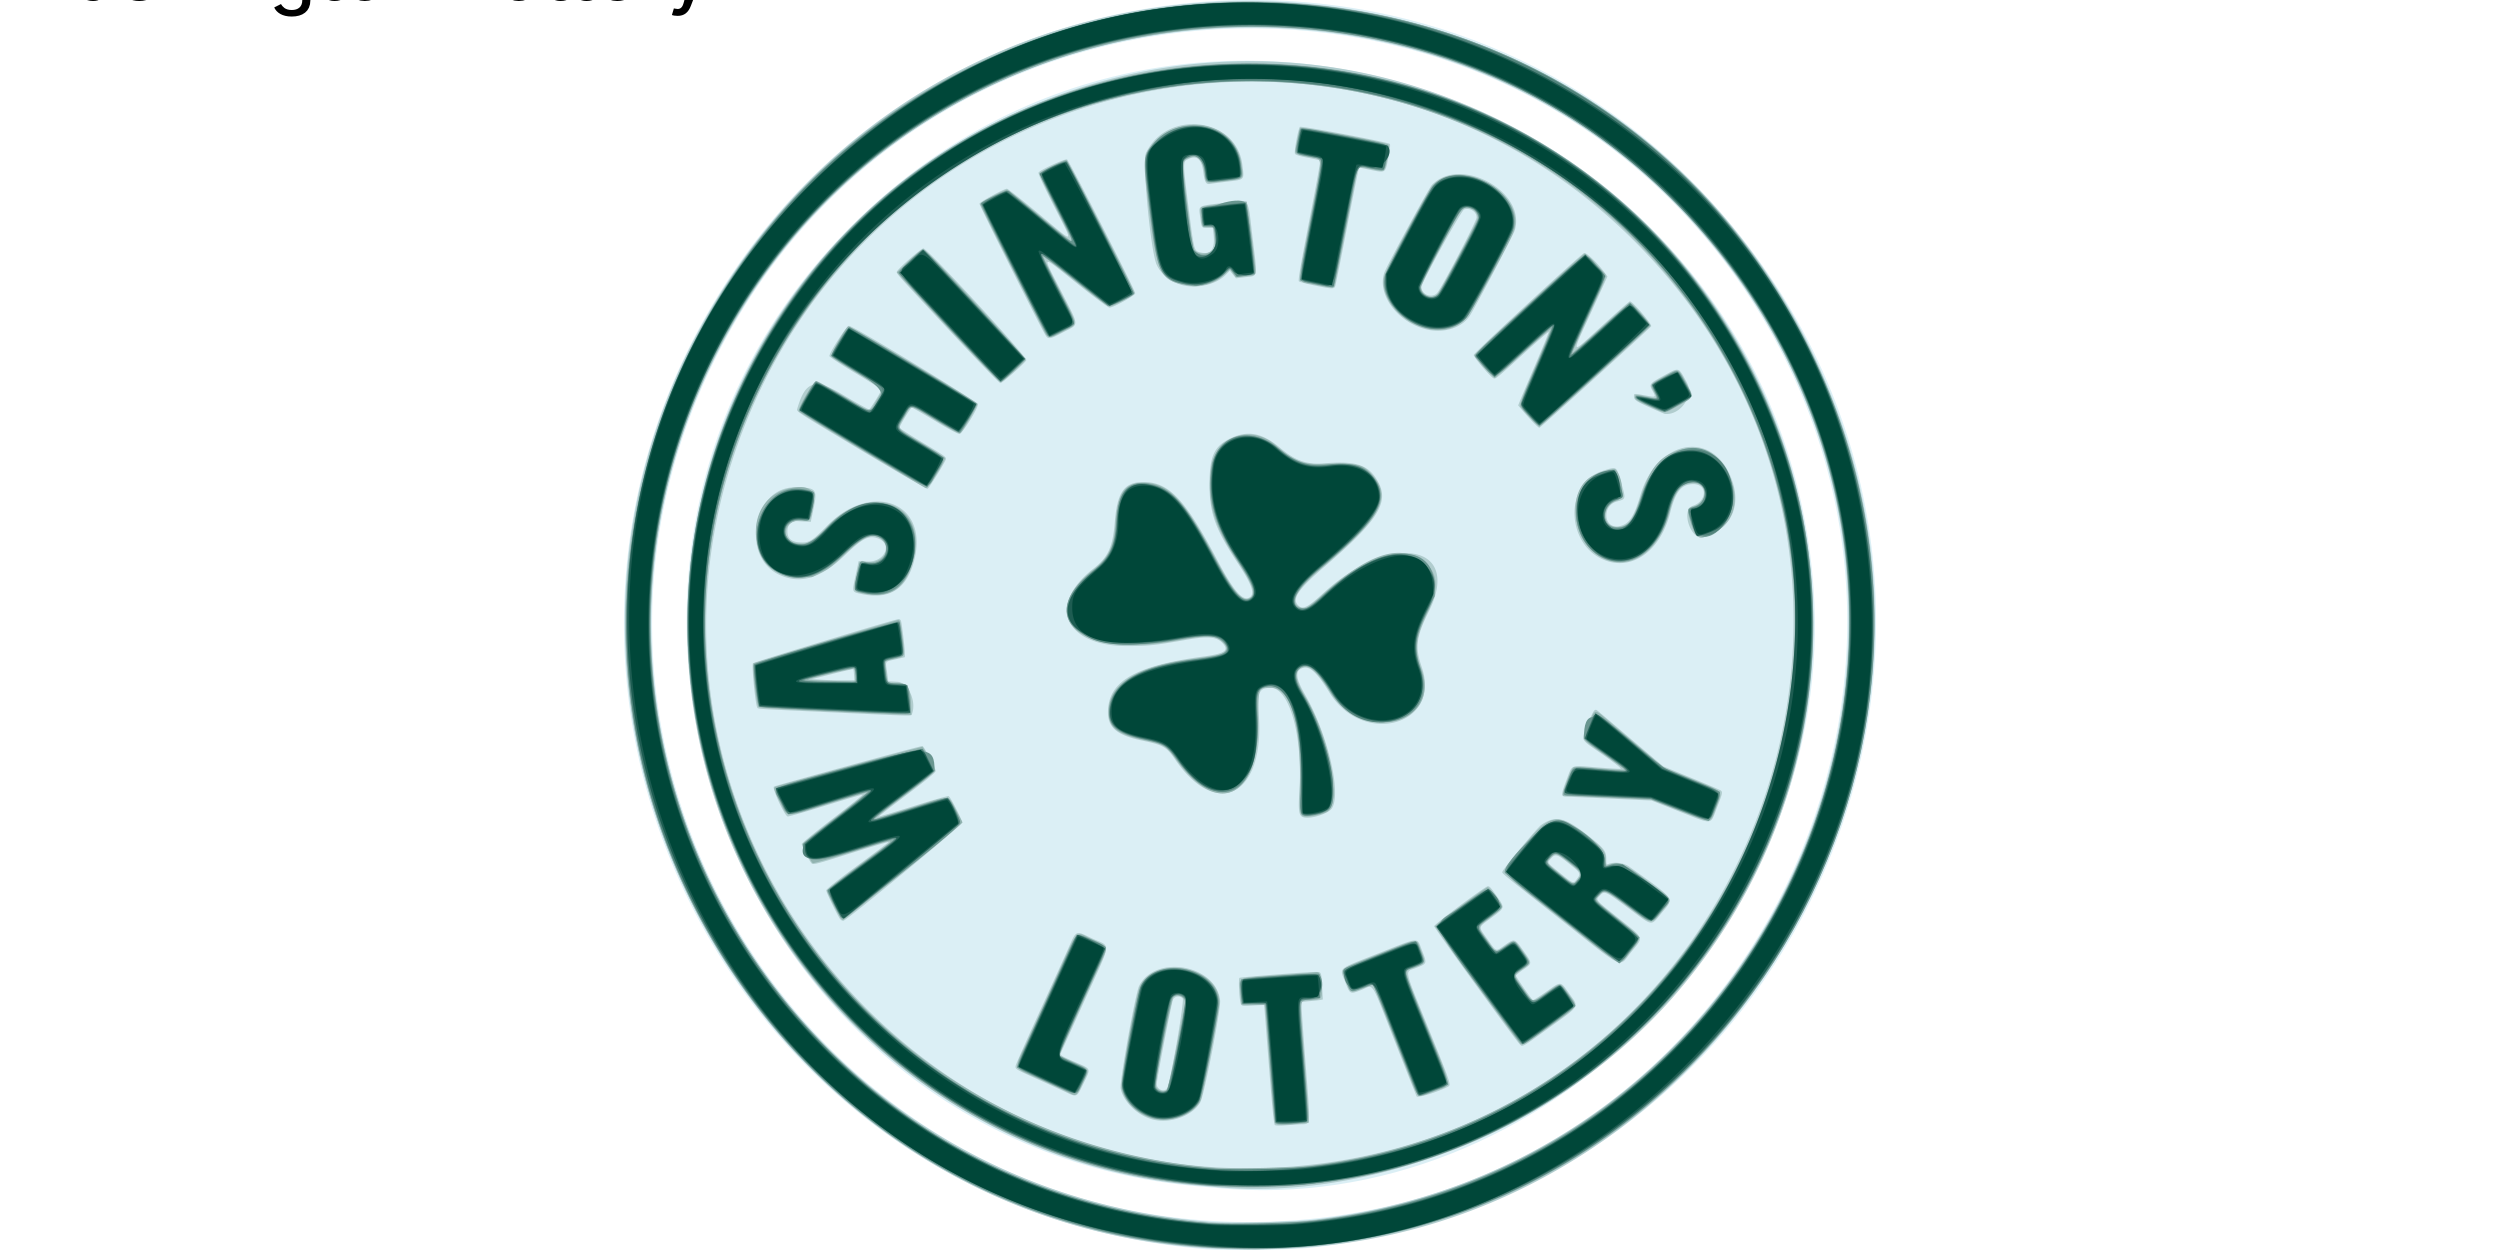 <svg xmlns="http://www.w3.org/2000/svg" viewBox="0 0 529.17 264.58"><path fill="#dbeff5" d="M255.305 264.421C153.461 256.186 98.3 143.53 154.521 58.594c46.823-70.736 149.906-78.923 207.168-16.452 74.093 80.834 25.2 209.692-84.225 221.968-3.813.427-18.217.63-22.159.311zm19.684-6.188c95.37-7.692 147.835-115.787 95.043-195.814C317.122-17.79 196.29-11.251 152.267 74.2c-45.424 88.17 23.82 192.01 122.724 184.033zm-17.322-6.769c-.433-.04-2.053-.18-3.6-.311-100.388-8.462-145.236-132.04-73.804-203.366 72.311-72.203 196.172-25.596 203.6 76.61 5.116 70.401-57.579 133.53-126.196 127.069z"/><path fill="#b1cdce" d="M260.254 264.421C162.156 261.58 101.15 154.335 148.755 68.416 203.78-30.895 350-19.31 389.012 87.453c30.257 82.798-30.891 174.233-118.3 176.89-2.165.066-4.24.144-4.611.174s-3.003-.013-5.849-.095zm17.997-6.26c102.436-12.197 149.025-133.032 81-210.088-54.626-61.875-155.032-54.732-200.242 14.244-53.498 81.618-.153 188.893 97.646 196.363 3.666.28 17.722-.057 21.596-.519zm-21.034-6.91c-.433-.041-2.052-.182-3.6-.313-61.535-5.222-109.13-58.238-108.137-120.457 1.397-87.633 93.37-143.835 171.914-105.054 70.242 34.682 88.452 126.189 36.905 185.457-23.675 27.222-63.005 43.575-97.082 40.367zm17.997-4.484c96.753-9.14 139.392-127.07 70.759-195.706-60.847-60.847-164.18-35.933-190.85 46.014-25.382 77.995 38.334 157.415 120.093 149.692zm-5.36-8.616c-.222-.139-.55-3.417-1.281-12.76-.541-6.917-.989-12.603-.996-12.638-.006-.035-1.063.005-2.349.088-2.15.139-2.355.117-2.559-.274-.335-.643-.59-5.407-.299-5.586.264-.164 14.07-1.246 15.924-1.249 1.45-.002 1.372-.159 1.556 3.1l.154 2.722-.539.11c-.297.062-1.293.171-2.213.244s-1.723.181-1.783.24.326 5.726.856 12.59c1.12 14.518 1.257 13.082-1.264 13.255-1.092.074-2.642.183-3.446.24-.805.058-1.597.02-1.761-.082zm-25.77-1.164c-3.26-.813-6.282-3.702-6.88-6.58-.274-1.324 3.13-20.21 3.92-21.735 3.496-6.762 16.258-4.478 17.138 3.068.201 1.73-3.352 20.046-4.18 21.548-1.583 2.868-6.311 4.618-9.997 3.7zm2.972-6.68c.717-1.39 3.684-18.528 3.284-18.97-.58-.64-1.692-.506-2.051.247-.315.66-3.445 16.94-3.445 17.918 0 1.153 1.711 1.776 2.212.805zm52.807 1.771c-.067-.108-2.145-5.338-4.617-11.622-5.268-13.39-4.381-11.99-6.953-10.966-2.537 1.01-2.532 1.012-3.537-1.589-1.233-3.187-1.933-2.576 6.998-6.112 8.899-3.523 8.141-3.462 9.193-.743 1.172 3.025 1.219 2.894-1.407 3.91-2.196.848-2.441-.269 2.767 12.576 4.778 11.785 4.89 12.112 4.231 12.463-2.075 1.106-6.438 2.468-6.675 2.083zm-74.367-.95a528.042 528.042 0 0 0-5.962-2.73c-4.726-2.134-4.683-2.107-4.54-2.859.06-.316 2.122-4.978 4.583-10.36 2.46-5.383 5.276-11.58 6.256-13.774 2.134-4.775 1.603-4.512 5.482-2.704 3.892 1.814 4.105.164-1.66 12.885a3859.381 3859.381 0 0 0-5.049 11.168c-.27.631-.25.645 3.075 2.1 3.347 1.466 3.25 1.214 1.687 4.437-1.49 3.07-1.376 3.015-3.872 1.837zm96.128-10.157c-1.255-1.382-18.066-24.577-18.066-24.925 0-.335 7.722-6.161 10.844-8.183.778-.504.814-.477 2.425 1.831 1.758 2.52 1.79 2.39-1.121 4.562-2.933 2.189-2.84 1.717-.888 4.486 1.986 2.817 1.71 2.712 3.617 1.373 2.161-1.518 2.15-1.52 4.01 1.1 1.94 2.738 1.94 2.669.017 3.995-.863.595-1.571 1.19-1.575 1.322-.008.248 3.259 4.953 3.572 5.147.096.059 1.401-.756 2.901-1.812 3.18-2.24 2.87-2.274 4.862.542 2.018 2.854 2.335 2.316-4.127 7.002-6.142 4.453-5.82 4.277-6.471 3.56zm9.041-26.055c-13.662-10.776-12.782-10.045-12.62-10.468.288-.75 7.386-9.287 8.17-9.827 2.987-2.054 4.887-1.67 9.505 1.92 3.793 2.95 4.281 3.551 4.281 5.28 0 1.169.02 1.211.506 1.035 1.318-.479 3.221-.218 4.362.597 9.895 7.071 9.538 6.569 6.917 9.715-2.446 2.937-1.782 3.023-7.094-.921-4.956-3.68-5.076-3.733-6.053-2.663-.903.988-1.19.645 4.005 4.804 5.533 4.429 5.316 3.843 2.639 7.125-2.725 3.339-1.08 4.08-14.618-6.597zm3.123-8.854c.873-1.145.79-1.305-1.693-3.27-2.557-2.024-2.864-2.111-3.806-1.08-.844.924-.966.73 1.926 3.081 2.843 2.31 2.792 2.293 3.573 1.269zm-156.037 8.365c-.702-1.072-2.87-5.574-2.87-5.961 0-.265 2.212-2.026 6.516-5.187 3.584-2.633 6.569-4.872 6.634-4.976.116-.19-1.67.34-10.949 3.246-4.184 1.31-4.937 1.486-5.25 1.226-.43-.357-2.125-3.656-2.125-4.135 0-.182 2.941-2.587 6.537-5.344 3.595-2.757 6.442-5.044 6.327-5.082-.115-.039-3.666 1.007-7.892 2.323-4.226 1.316-7.807 2.345-7.959 2.286-.719-.278-3.362-6.039-2.901-6.324.451-.279 31.204-8.687 31.44-8.596.37.142 2.793 4.715 2.793 5.272 0 .337-1.61 1.67-6.061 5.023-3.334 2.51-6.025 4.6-5.982 4.643.043.044 3.316-.942 7.273-2.19s7.332-2.215 7.5-2.148c.403.16 2.91 5.04 2.888 5.62-.02.518-24.386 20.651-25.13 20.764-.269.041-.58-.14-.79-.46zM355.3 171.713l-5.737-2.26-8.773-.41c-4.826-.224-9.055-.414-9.4-.42-.99-.018-.964-.524.185-3.531 1.297-3.395.689-3.14 6.37-2.67 2.574.214 4.856.353 5.073.309.256-.052-1.069-1.105-3.782-3.005-4.97-3.48-4.599-2.772-3.24-6.192 1.278-3.22 1.538-3.6 2.133-3.124.22.175 3.44 2.9 7.157 6.057l6.758 5.74 5.959 2.44c3.277 1.342 6.084 2.543 6.239 2.668.43.348.367.62-.86 3.77-1.405 3.606-.673 3.548-8.082.628zm-79.683 1.16c-.689-.401-.826-1.586-.59-5.098.793-11.84-2.071-22.239-6.11-22.178-2.458.037-2.806.896-2.45 6.03 1.166 16.805-8.959 21.975-17.773 9.077-1.772-2.593-2.508-3.014-6.868-3.926-5.675-1.188-7.544-2.904-7.285-6.69.416-6.083 6.099-9.214 20.206-11.132 4.236-.577 5.301-1.176 4.352-2.449-1.266-1.698-3.039-1.94-7.956-1.082-6.82 1.19-7.902 1.306-12.373 1.33-13.374.076-17.264-8.617-7.334-16.388 3.134-2.454 4.09-4.546 4.528-9.907.517-6.322 2.032-8.436 6.05-8.436 5.408 0 8.864 3.65 15.655 16.535 3.244 6.155 5.197 8.532 6.58 8.006 1.503-.571.926-2.548-2.064-7.067-4.958-7.495-6.16-10.791-6.168-16.911-.007-6.052.975-8.187 4.53-9.851 3.655-1.71 6.67-1.099 10.503 2.132 3.142 2.648 5.611 3.507 9.207 3.204 6.878-.581 9.493.321 11.473 3.96 2.36 4.334-.11 8.237-11.27 17.82-5.653 4.854-7.063 6.9-5.696 8.268.983.983 1.974.506 5.328-2.568 14.19-13.006 29.429-10.474 22.412 3.725-2.767 5.597-3.025 7.615-1.54 12.002 4.157 12.272-12.449 16.803-19.554 5.336-2.677-4.318-4.217-5.723-5.706-5.204-1.616.564-1.464 2.129.546 5.63 4.744 8.263 7.707 20.711 5.71 23.994-.8 1.318-5.1 2.564-6.344 1.839zm-98.598-22.042c-17.443-.809-16.534-.75-16.728-1.064-.418-.677-1.233-9.07-.91-9.374.328-.308 30.17-9.358 30.84-9.352.208.001.432.18.497.396.201.671.812 5.722.812 6.72v.946l-1.937.457c-2.375.56-2.171.266-1.835 2.64l.285 2.004 1.958.112c2.253.13 4.05 4.18 3.032 6.834-.17.446 1.013.47-16.013-.32zm3.75-7.975c-.04-.618-.111-1.162-.16-1.21s-2.039.407-4.425 1.01l-4.34 1.098 2.138.129c1.175.071 3.2.122 4.5.112l2.361-.016-.073-1.123zm1.545-17.125c-2.026-.442-1.986-.316-1.23-3.851l.661-3.097 1.948.071c3.495.128 5.276-3.576 2.313-4.814-2.013-.841-3.364-.181-7.213 3.523-5.096 4.902-9.42 6.172-13.89 4.08-8.17-3.823-5.508-18.539 3.342-18.485 4.509.028 4.817.356 4.005 4.265l-.63 3.037-.9-.038a61.31 61.31 0 0 1-1.85-.112c-1.342-.106-2.2.742-2.2 2.174 0 1.436.779 2.175 2.435 2.312 2.1.174 2.654-.152 6.002-3.54 9.246-9.356 21.132-5.1 18.569 6.65-1.439 6.591-5.19 9.175-11.362 7.826zm157.978-6.937c-8.775-2.742-9.546-16.362-1.083-19.112 2.874-.934 2.915-.92 3.574 1.273 1.474 4.9 1.505 4.623-.572 5.21-3.183.9-2.798 5.754.415 5.232 2.13-.345 3.218-1.901 4.586-6.561 3.274-11.155 14.267-13.936 18.746-4.743 3.055 6.272.853 11.834-5.398 13.634-2.628.756-4.859-5.814-2.26-6.658 3.059-.993 3.156-4.595.124-4.595-2.507 0-3.773 1.56-4.894 6.036-1.933 7.721-7.53 12.069-13.238 10.284zM182.48 95.453c-14.131-8.47-13.91-8.325-13.735-8.92 1.741-5.956 3.715-6.555 9.714-2.95 2.896 1.741 5.382 3.12 5.525 3.065.265-.101 2.595-3.857 2.595-4.181 0-.097-2.48-1.664-5.512-3.48s-5.511-3.444-5.511-3.614c0-.751 3.657-6.418 4.136-6.409.98.019 27.24 16.038 27.292 16.648.066.802-3.27 6.155-3.892 6.244-.287.04-2.302-1.032-5.174-2.756-2.586-1.552-4.804-2.82-4.928-2.817-.239.005-2.587 3.852-2.587 4.239 0 .125 2.151 1.517 4.78 3.093 4.995 2.993 5.19 3.137 4.992 3.685-.298.83-3.535 6.05-3.818 6.158-.174.067-6.38-3.513-13.876-8.005zm141.8-6.308a64.415 64.415 0 0 1-2.13-2.374l-.804-.968.422-1.056c.231-.582 1.699-4.034 3.26-7.673s2.812-6.7 2.777-6.803c-.035-.104-2.392 1.943-5.237 4.547-5.808 5.315-6.034 5.498-6.474 5.234-.849-.508-4.212-4.493-4.158-4.926.058-.46 22.465-21.126 23.38-21.564.436-.209 2.928 2.194 4.413 4.253l.514.713-3.511 7.71c-4.224 9.275-4.492 8.968 2.37 2.722 3.128-2.849 5.78-5.18 5.894-5.18.582 0 4.746 4.878 4.507 5.279-.28.467-23.443 21.492-23.677 21.492-.122 0-.817-.633-1.546-1.406zm25.17-2.785c-3.116-1.375-3.6-1.708-3.6-2.48 0-.626.003-.626 2.422-.173 2.263.424 2.29.408 1.537-.94-.811-1.453-.724-1.573 2.395-3.276 3.29-1.796 3.021-1.878 4.856 1.473 1.543 2.817-1.408 7.004-4.685 6.65-.062-.008-1.378-.571-2.925-1.254zm-148.62-16.547c-11.567-12.392-11.201-11.978-10.944-12.4.533-.876 5.162-4.892 5.57-4.833.968.14 22.104 23.1 21.787 23.666-.38.679-5.092 4.856-5.478 4.856-.232 0-4.755-4.67-10.935-11.29zm20.321.885c-1.841-3.254-13.887-27.274-13.831-27.58.07-.379 5.16-3.157 5.815-3.174.192-.005 3.268 2.423 6.836 5.396 7.764 6.47 7.379 6.675 3.144-1.665-2.497-4.918-3.442-6.986-3.28-7.18.516-.618 5.669-2.965 6.021-2.742.505.32 14.504 27.805 14.435 28.34-.064.494-4.626 3.019-5.457 3.02-.25 0-3.35-2.304-6.951-5.169-7.784-6.19-7.401-6.386-3.276 1.68 3.944 7.711 3.892 6.898.553 8.652-3.141 1.65-3.304 1.667-4.008.422zm80.916-.94c-6.195-1.411-10.672-7.39-9.041-12.074.484-1.391 9.386-17.815 10.021-18.489 6.028-6.395 20.232 1.434 17.54 9.668-.353 1.077-8.13 15.84-9.435 17.908-1.629 2.582-5.409 3.825-9.085 2.988zm2.131-7.753c.958-1.044 8.358-15.204 8.358-15.992 0-1.202-1.432-2.102-2.652-1.667-.59.21-9.01 15.455-9.035 16.356-.044 1.637 2.214 2.52 3.33 1.303zm-26.02-1.591c-1.648-.343-3.11-.737-3.25-.876-.188-.188.38-3.505 2.198-12.844 1.348-6.925 2.399-12.644 2.334-12.708-.064-.065-1.252-.334-2.639-.598-1.755-.334-2.582-.593-2.72-.851-.226-.42.687-5.316 1.06-5.689.257-.257 18.637 3.239 19.016 3.617.145.145.034 1.174-.324 2.99-.643 3.268-.503 3.181-3.98 2.465l-2.097-.433-.203.48c-.111.265-1.224 5.796-2.472 12.292s-2.363 12.038-2.476 12.316c-.261.645-.628.632-4.448-.161zm-28.406-.2c-2.255-.738-4.117-2.32-4.957-4.21-1.267-2.85-3.083-21.863-2.254-23.605 4.419-9.297 19.092-7.594 20.392 2.366.447 3.426.62 3.23-3.263 3.696-1.67.2-3.248.41-3.506.464-.892.19-1.206-.333-1.48-2.467-.369-2.865-1.41-3.706-3.345-2.706-.987.51-.984.658.204 10.065 1.15 9.1 1.191 9.269 2.363 9.577 2.428.639 3.325-.577 2.92-3.955l-.143-1.18h-1.08c-1.31 0-1.285.036-1.595-2.365-.318-2.465-.667-2.258 4.96-2.95 5.82-.716 5.043-1.655 6.151 7.426 1.062 8.695 1.196 7.971-1.537 8.303l-1.976.24-1.304-1.613-.9.9c-2.169 2.169-6.452 3.063-9.65 2.014z"/><path fill="#91b3b0" d="M257.78 264.219c-94.394-4.955-153.31-104.854-111.925-189.781 47.798-98.087 187.99-98.91 236.793-1.388 45.17 90.247-24.205 196.453-124.877 191.169zm14.735-5.41c97.733-6.858 151.645-116.2 97.279-197.298-57.403-85.627-188.368-69.783-224.22 27.126-31.544 85.262 36.531 176.519 126.94 170.173zm-14.016-7.659c-89.525-4.44-142.038-103.137-95.926-180.285 47.942-80.205 166.835-75.523 208.56 8.211 40.63 81.54-21.588 176.592-112.634 172.074zm18.515-4.344c92.767-11.02 135.363-119.627 74.563-190.113-44.49-51.58-126.066-52.798-171.674-2.567-65.281 71.9-20.215 184.778 77.087 193.081 2.7.23 17.144-.058 20.022-.4zm-7.182-9.173c-.117-.288-.58-5.484-1.027-11.547s-.885-11.58-.972-12.26l-.159-1.237h-4.945l-.202-2.566c-.26-3.297-.953-2.977 7.774-3.589 4.001-.28 7.579-.556 7.95-.613 1.07-.163 1.193.074 1.398 2.67.242 3.073.29 3.002-2.2 3.2-2.562.202-2.407-1.24-1.345 12.463.5 6.462.91 12.14.91 12.617v.869l-1.181.121c-4.38.45-5.777.42-6-.127zm-26.338-1.045c-3.04-1.008-5.483-3.5-6.09-6.21-.288-1.287 2.952-19.402 3.829-21.404 3.082-7.044 16.883-4.392 16.883 3.245 0 1.38-3.523 19.714-3.97 20.654-1.516 3.196-6.731 5.014-10.652 3.715zm3.587-5.988c.205-.246 2.178-9.913 3.714-18.193.24-1.295-1.578-2.26-2.448-1.298-.37.41-3.725 17.012-3.727 18.447-.002 1.148 1.756 1.894 2.461 1.044zm50.954-3.557c-5.325-13.552-7.34-18.616-7.41-18.616-.042 0-1.015.358-2.162.796-2.692 1.027-2.603 1.067-3.602-1.583-1.06-2.811-1.788-2.223 7.096-5.738 8.786-3.475 7.773-3.375 8.777-.868 1.113 2.782 1.1 2.819-1.282 3.742-2.434.943-2.77-.647 2.725 12.894 5.384 13.267 5.225 11.86 1.504 13.283-3.94 1.507-3.36 1.909-5.646-3.91zm-72.098 4.114c-.686-.354-3.318-1.576-5.849-2.716-5.878-2.647-5.55-1.75-2.809-7.704a2121.87 2121.87 0 0 0 6.295-13.885c4.86-10.818 3.87-9.778 7.618-8.002 3.675 1.743 3.562 1.112 1.14 6.376-2.366 5.142-8.185 18.044-8.185 18.147 0 .041 1.29.653 2.868 1.36 3.857 1.726 3.67 1.344 2.2 4.46-1.4 2.968-1.37 2.95-3.278 1.964zm95.199-11.088c-6.02-8.039-17.352-23.715-17.352-24.006 0-.334 10.158-7.877 11.091-8.235.375-.143 3.081 3.517 3.081 4.167 0 .2-1.071 1.16-2.383 2.136-2.977 2.214-2.916 1.864-.837 4.817 2.057 2.92 1.705 2.79 3.714 1.38 2.113-1.484 2.106-1.486 3.857 1.003 1.842 2.616 1.845 2.509-.09 3.843-1.893 1.305-1.906 1.1.264 4.213 2.088 2.995 1.7 2.94 4.904.686 3.145-2.215 2.753-2.257 4.739.519 1.852 2.59 2.144 2.121-4.142 6.675-6.308 4.57-5.706 4.324-6.846 2.8zm9.207-25.655c-14.16-11.183-12.837-9.181-9.117-13.795 7.013-8.7 8.057-8.946 14.943-3.521 3.182 2.507 3.705 3.207 3.705 4.957 0 1.11.036 1.193.458 1.058 2.572-.825 2.922-.679 8.764 3.655 5.347 3.967 5.04 3.274 2.703 6.092-2.47 2.98-1.835 3.055-7.084-.84-5.012-3.721-5.101-3.758-6.204-2.554-1.007 1.1-1.256.786 3.98 5.017 5.37 4.34 5.165 3.788 2.605 6.97-2.524 3.136-.878 3.92-14.753-7.039zm3.293-7.864c1.397-1.534 1.327-1.718-1.526-3.975-2.612-2.067-2.89-2.136-3.947-.983-.97 1.06-1.078.876 1.95 3.338 2.861 2.328 2.873 2.334 3.523 1.62zm-157.056 5.287c-.807-1.578-1.495-3.02-1.527-3.206-.054-.309 3.353-2.952 11.433-8.87 3.199-2.343 3.23-2.346-6.08.555-4.418 1.376-8.173 2.448-8.345 2.381-.337-.129-2.13-3.526-2.13-4.036 0-.168 3.092-2.675 6.87-5.57 3.779-2.895 6.77-5.297 6.647-5.338-.123-.04-3.868 1.063-8.32 2.453-9.394 2.931-8.298 2.987-10.053-.512-1.321-2.634-1.42-3.018-.823-3.196 4.53-1.353 30.767-8.465 30.959-8.391.355.136 2.616 4.482 2.616 5.029 0 .302-1.826 1.81-6.075 5.013-5.605 4.226-6.798 5.185-6.447 5.185.072 0 3.493-1.067 7.603-2.371 8.713-2.766 7.671-2.817 9.422.466l1.402 2.627-.534.526c-1.55 1.53-24.429 20.123-24.76 20.123-.273 0-.83-.86-1.858-2.868zm179.057-20.2-6.074-2.362-9.335-.435c-5.135-.24-9.362-.44-9.393-.446-.35-.061 1.497-5.183 2.108-5.844.258-.28.913-.272 4.972.059 5.39.44 5.988.456 5.804.16-.074-.12-1.935-1.48-4.136-3.024-5.134-3.6-4.756-2.886-3.348-6.326 1.448-3.54 1.119-3.474 4.22-.83 1.422 1.212 4.61 3.92 7.085 6.019l4.5 3.815 6.042 2.467c7.006 2.86 6.54 2.362 5.3 5.678-1.479 3.948-.64 3.832-7.745 1.069zm-79.88 1.075c-.655-.443-.72-1.14-.604-6.451.287-13.126-2-20.71-6.245-20.71-2.657 0-2.58-.216-2.587 7.262-.015 16.414-8.73 20.24-17.55 7.705-1.75-2.488-2.58-2.997-6.076-3.73-6.278-1.317-8.037-2.67-8.033-6.176.006-5.593 5.693-9.392 16.345-10.918 6.11-.876 6.985-1.031 7.692-1.367 1.367-.648 1.152-1.776-.559-2.94-1.406-.959-2.791-.909-10.035.362-19.67 3.449-29.206-5.129-16.757-15.07 3.338-2.666 4.43-4.89 4.74-9.655.433-6.648 1.915-8.843 5.953-8.82 5.275.03 8.398 3.29 15.124 15.786 4.215 7.833 5.896 9.704 7.597 8.46 1.124-.822.343-2.883-3.037-8.007-4.894-7.42-6.272-12.355-5.397-19.33.847-6.761 8.465-9.435 13.73-4.821 3.674 3.219 5.588 4.026 9.317 3.93 8.208-.21 8.932-.06 11.053 2.287 4.273 4.73 1.914 9.074-10.716 19.734-5.235 4.418-6.823 7.243-4.654 8.283 1.102.528 1.838.143 4.706-2.463 8.902-8.087 15.312-10.655 20.156-8.073 4.344 2.316 5.055 5.748 2.355 11.366-2.667 5.55-2.973 8.138-1.443 12.217 4.394 11.72-12.428 16.027-19.253 4.93-2.095-3.407-3.938-5.339-5.091-5.339-2.694 0-2.74 2.034-.148 6.415 5.213 8.808 7.767 22.602 4.498 24.291-1.319.682-4.53 1.213-5.082.84zm-100.65-22.144c-9.874-.458-14.366-.744-14.547-.927-.47-.476-1.417-8.99-1.028-9.232.342-.211 30.152-9.143 30.514-9.143.503 0 .525.083 1.018 3.933.505 3.94.583 3.753-1.784 4.264-.988.214-1.835.456-1.882.539-.063.11.394 4.093.514 4.48.01.031.852.058 1.873.06 2.542.005 3.035.948 3.085 5.902l.008.844-1.743-.03c-.959-.015-8.172-.326-16.029-.69zm5.705-6.386c.354-.136.294-2.225-.076-2.635-.146-.162-8.874 1.883-9.678 2.268-.186.089 1.636.215 4.049.281 2.412.066 4.606.142 4.874.169.268.027.642-.01.831-.083zm2.192-18.505c-2.453-.484-2.44-.452-1.721-3.853.573-2.715.827-3.264 1.414-3.049 3.325 1.218 6.45-2.072 4.153-4.37-1.887-1.887-3.809-1.154-8.307 3.168-2.297 2.207-3.073 2.803-4.707 3.613l-1.957.97-2.829-.01c-10.62-.033-12.569-16.04-2.273-18.678 4.152-1.064 6.057.143 5.414 3.43-.717 3.666-.572 3.485-2.65 3.313-3.51-.292-4.567 4.035-1.151 4.718 2.452.49 3.543-.068 6.682-3.418 9.073-9.681 21.335-4.99 18.27 6.99-1.52 5.947-4.849 8.258-10.338 7.176zm156.712-7.315c-6.483-2.731-8.517-13.446-3.273-17.244 1.258-.911 5.122-2.134 5.498-1.74 1.647 1.724 1.885 6.09.357 6.566-3.413 1.06-3.35 5.691.076 5.617 2.305-.05 3.33-1.411 5.023-6.677 1.92-5.969 3.945-8.357 8.18-9.643 9.395-2.854 16.22 12.33 7.742 17.225-3.587 2.07-4.337 1.827-5.417-1.76-.903-2.999-.881-3.126.608-3.527 3.057-.823 3.06-4.933.005-4.933-2.64 0-3.95 1.56-5.126 6.097-2.104 8.126-7.968 12.423-13.673 10.019zM182.662 95.389c-7.289-4.38-13.4-8.112-13.58-8.293-.415-.414 3.077-6.445 3.731-6.445.21 0 2.741 1.417 5.627 3.15 6.238 3.743 5.482 3.64 7.093.96 1.613-2.684 2.018-2.12-4.218-5.859-2.833-1.698-5.247-3.24-5.364-3.428-.226-.36 3.034-6.163 3.59-6.39.329-.134 27.182 15.925 27.346 16.353.107.278-2.893 5.528-3.546 6.207-.248.258-1.063-.154-5.066-2.558-6.001-3.606-5.283-3.511-6.84-.901-1.618 2.71-1.914 2.258 3.692 5.626 2.616 1.571 4.805 2.984 4.865 3.14.184.48-3.499 6.432-3.965 6.408-.062-.003-6.076-3.59-13.364-7.97zm141.248-6.92c-.953-1.021-1.875-2.07-2.05-2.331-.29-.435-.03-1.14 3.077-8.395 1.866-4.356 3.362-8.01 3.323-8.122-.038-.111-2.677 2.173-5.865 5.077-3.187 2.903-5.886 5.278-5.998 5.278-.357 0-4.285-4.37-4.288-4.772-.003-.363 22.597-21.205 23.276-21.466.283-.108 1.448 1.014 3.793 3.657 1.03 1.16 1.387-.01-2.783 9.13-1.983 4.348-3.575 7.995-3.538 8.105.037.11 2.742-2.235 6.012-5.213 3.27-2.977 6.016-5.413 6.103-5.413.473 0 4.538 4.667 4.342 4.985-.247.4-23.288 21.335-23.481 21.335-.105 0-.97-.835-1.923-1.856zm25.564-2.308c-3.108-1.373-3.4-1.56-3.4-2.163 0-.506.289-.516 2.25-.085 2.614.575 2.63.566 1.764-1.01-.896-1.629-1.004-1.476 2.37-3.339 2.951-1.628 2.674-1.715 4.387 1.371 1.791 3.226 1.846 3.053-1.548 4.919-3.336 1.833-2.47 1.788-5.823.307zm-148.18-16.114c-5.558-5.957-10.405-11.188-10.772-11.626l-.668-.796 2.574-2.434c1.415-1.34 2.744-2.435 2.952-2.435.75 0 21.935 22.975 21.636 23.463-.416.68-4.888 4.656-5.238 4.656-.213 0-4.84-4.778-10.485-10.83zm19.341-.7c-.572-1.145-3.762-7.41-7.088-13.922s-6.048-12.003-6.048-12.202c0-.354 5.038-3.07 5.677-3.061.157.002 3.32 2.536 7.031 5.63s6.774 5.545 6.808 5.444-1.556-3.346-3.53-7.214c-1.976-3.868-3.543-7.16-3.483-7.315.143-.373 5.34-2.937 5.705-2.815.352.117 14.411 27.55 14.411 28.12 0 .44-4.558 2.9-5.339 2.88-.218-.005-3.434-2.429-7.146-5.386-3.712-2.956-6.777-5.298-6.81-5.202-.035.095 1.509 3.263 3.43 7.04 4.155 8.167 4.037 7.063.934 8.718-3.386 1.806-3.282 1.822-4.552-.716zm81.123.15c-5.479-1.446-9.696-6.685-8.789-10.918.299-1.39 9.082-17.912 10.233-19.25 5.552-6.445 20.042 1.688 17.189 9.648-.962 2.684-9.122 17.423-10.326 18.653-1.985 2.027-5.072 2.72-8.307 1.867zm2.176-6.952c.6-.42.817-.797 5.22-9.062 1.995-3.744 3.627-7.066 3.627-7.382 0-1.634-2.145-2.743-3.334-1.725-.761.651-8.653 15.587-8.667 16.401-.024 1.482 1.968 2.6 3.154 1.768zm-25.908-2.34c-3.62-.745-3.536.967-.671-13.726 2.77-14.205 2.812-12.665-.37-13.27-2.592-.494-2.975-.697-2.802-1.487.054-.248.269-1.323.477-2.39.208-1.066.459-2.068.556-2.226.215-.347 18.125 3.023 18.648 3.509.369.342-.42 4.913-.935 5.415-.221.216-.713.183-2.306-.152-2.073-.437-3.262-.55-3.262-.309 0 .228-4.734 24.47-4.86 24.892-.159.527-.874.486-4.475-.256zm-26.84.173c-5.47-.91-6.224-2.352-7.833-14.976-1.557-12.212-1.531-12.602 1.004-15.21 6.51-6.692 17.272-4.009 18.421 4.594.44 3.289.724 3.01-3.643 3.565-4.129.524-3.908.614-4.198-1.708-.41-3.278-1.265-4.051-3.464-3.132-1.281.535-1.282.596-.093 10.259 1.066 8.662 1.106 8.886 1.678 9.38.873.755 2.536.707 3.496-.101l.721-.607-.152-2.02c-.186-2.468-.139-2.39-1.469-2.39-1.239 0-1.22.032-1.48-2.51-.136-1.323-.105-1.523.264-1.712.538-.275 9.245-1.31 9.434-1.122.16.16 1.889 13.604 1.892 14.712.003.848-.111.9-2.41 1.1l-1.794.157-.524-.757a42.89 42.89 0 0 0-.601-.856c-.043-.055-.557.365-1.142.933a8.834 8.834 0 0 1-4.806 2.417c-1.605.26-1.642.26-3.301-.016z"/><path fill="#699690" d="M256.655 264.084c-.495-.047-2.165-.192-3.712-.322-92.348-7.797-147.952-107.554-106.31-190.73 45.634-91.148 174.419-97.883 229.122-11.984 52.929 83.102.426 191.454-98.186 202.628-2.958.335-18.48.637-20.92.407zm21.816-5.7c104.102-12.58 149.758-136.184 78.666-212.978-50.965-55.055-141.59-52.67-189.55 4.986-66.662 80.142-15.615 200.246 88.617 208.505 3.71.294 18.382-.045 22.266-.514zm-22.604-7.45C161.543 242.961 113.12 136 169.662 60.517 218.024-4.047 317.499-1.76 362.745 64.959c51.03 75.247 4.145 175.658-86.744 185.777-2.88.32-17.039.46-20.134.198zm16.088-3.6c84.686-5.566 134.717-97.585 93.255-171.52C319.786-5.19 201.32-1.54 160.802 82.113c-38.34 79.156 23.439 170.987 111.15 165.221zm-2.024-9.686c-.065-.172-.548-5.88-1.073-12.686l-.956-12.372h-4.928l-.162-.785c-.261-1.268-.312-4.252-.076-4.484.361-.356 16.325-1.469 16.521-1.152 1.375 2.225.332 5.21-1.88 5.382-1.06.082-2.023.249-2.14.37-.134.137.151 4.847.769 12.704.76 9.664.92 12.545.713 12.751-.428.424-6.636.673-6.788.272zm-25.65-.953c-3.692-.964-6.568-3.92-6.807-6.996-.137-1.76 3.4-19.955 4.12-21.194 3.813-6.556 16.448-3.487 16.355 3.972-.029 2.306-3.538 19.666-4.206 20.807-1.578 2.69-6.046 4.302-9.462 3.41zm2.595-5.775c.533-.286 4.042-16.67 4.042-18.876 0-1.313-2.081-1.954-2.795-.86-.56.858-3.807 18.379-3.522 19.004.368.806 1.472 1.162 2.275.732zm52.897.188c-.225-.534-2.322-5.856-4.661-11.826-3.15-8.038-4.347-10.854-4.614-10.854-.198 0-1.261.353-2.361.785-2.357.925-2.22.997-3.216-1.696-.932-2.527-1.049-2.297 1.708-3.374 1.33-.52 4.682-1.843 7.448-2.942 6.222-2.47 5.635-2.486 6.653.175.97 2.532 1.025 2.404-1.447 3.331-.928.348-1.779.716-1.891.818-.119.107 1.81 5.158 4.588 12.017 3.14 7.753 4.716 11.908 4.571 12.053-.193.193-4.452 1.882-5.863 2.325-.44.139-.56.032-.915-.812zm-78.43-2.227c-3.213-1.478-5.934-2.78-6.048-2.894-.125-.126.723-2.222 2.161-5.34 1.302-2.823 4.115-9.03 6.25-13.794 2.136-4.764 4.015-8.805 4.177-8.98.29-.316 5.29 1.77 6.114 2.551.233.221-.13 1.183-1.88 4.982-5.63 12.217-8.024 17.732-7.831 18.032.109.17 1.413.853 2.898 1.52 3.4 1.528 3.3 1.31 1.922 4.222-1.4 2.958-.621 2.988-7.763-.299zm99.135-9.914c-19.392-26.188-17.78-22.334-11.293-27.007 6.314-4.547 5.79-4.406 7.458-2 1.622 2.34 1.765 1.874-1.276 4.158-3.07 2.307-2.97 1.733-.829 4.748 2.087 2.94 2.01 2.912 4.098 1.473 2.044-1.408 1.744-1.473 3.32.72 2.14 2.98 2.127 2.67.165 4.034-2.058 1.43-2.072 1.103.18 4.233 2.265 3.148 1.957 3.093 5.082.902 1.412-.99 2.682-1.8 2.824-1.8.264 0 3.269 4.136 3.269 4.5 0 .251-10.511 7.898-11.05 8.04-.285.074-.813-.469-1.948-2.002zm10.208-24.433c-6.545-5.164-12.003-9.553-12.127-9.753-.916-1.467 8.294-10.76 10.846-10.943 3.364-.24 10.136 5.117 10.33 8.173.08 1.251.15 1.452.461 1.328 2.575-1.021 2.88-.899 8.859 3.553 5.192 3.865 4.886 3.172 2.622 5.931-2.317 2.825-1.838 2.889-6.941-.923-4.968-3.711-5.13-3.77-6.397-2.368-.447.496-.813.95-.813 1.009 0 .06 2.1 1.79 4.668 3.846 2.567 2.055 4.743 3.869 4.835 4.03.159.278-3.917 5.517-4.286 5.509-.086-.002-5.511-4.228-12.057-9.392zm3.34-8.315c1.011-1.211.783-1.705-1.675-3.617-2.95-2.297-3.199-2.352-4.412-.975-.834.947-.685 1.184 2.19 3.475 2.905 2.315 2.898 2.314 3.897 1.117zM177.974 194.2c-.641-.979-2.895-5.608-2.826-5.805.037-.107 3.054-2.386 6.704-5.063 7.092-5.202 7.746-5.724 7.174-5.724-.192 0-3.934 1.117-8.315 2.483-8.969 2.795-10.583 2.584-10.774-1.407-.004-.089 3.196-2.62 7.11-5.624 3.915-3.005 6.965-5.493 6.777-5.53-.188-.038-3.93 1.05-8.317 2.418-9.75 3.04-8.543 3.058-10.237-.162-1.762-3.349-3.395-2.498 14.076-7.332 17.06-4.72 18.478-4.664 18.478.73 0 .134-2.252 1.934-5.005 4-6.214 4.663-8.105 6.162-7.96 6.306.061.062 3.57-.98 7.795-2.315 5.39-1.702 7.782-2.363 8.015-2.215.754.483 2.88 4.993 2.545 5.398-2.239 2.697-24.836 20.46-25.24 19.842zm177.322-22.784-5.961-2.318-8.099-.358c-4.454-.197-8.503-.359-8.998-.36-1.584-.004-1.595-.088-.404-3.105 1.3-3.292.565-3.01 6.499-2.498 6.14.53 6.074.529 5.721.103-.15-.181-2.187-1.675-4.524-3.318s-4.251-3.095-4.253-3.225c-.067-6.144 2.238-6.09 9.66.228 4.584 3.903 7.178 5.955 7.96 6.3.64.28 3.338 1.397 5.999 2.48s4.966 2.09 5.126 2.239c.41.384-1.851 6.212-2.397 6.175-.202-.014-3.05-1.068-6.329-2.343zm-79.852.809c-.19-.357-.221-1.794-.11-5.26.462-14.546-2.827-23.541-7.843-21.446-1.458.61-1.6 1.29-1.322 6.346.894 16.307-8.033 21.11-16.91 9.098-2.393-3.24-2.795-3.496-6.892-4.389-6.1-1.33-7.955-2.927-7.584-6.53.588-5.697 6.555-9.085 18.607-10.565 6.007-.737 7.34-1.541 5.73-3.455-1.333-1.584-3.873-1.746-9.824-.624-20.302 3.825-30.641-4.55-17.952-14.543 3.492-2.75 4.646-5.172 4.958-10.4.406-6.796 2.742-9.169 7.744-7.866 4.4 1.146 7.344 4.705 13.39 16.19 3.557 6.758 5.858 9.174 7.384 7.752 1.14-1.062.425-3.036-2.896-7.998-4.801-7.174-6.439-13.198-5.403-19.873 1.047-6.745 8.288-8.655 14.125-3.726 3.43 2.896 6.472 3.914 10.213 3.418 5.7-.756 8.934.453 10.662 3.987 2.157 4.408-.484 8.232-12.9 18.675-4.833 4.064-6.13 7.776-2.719 7.776.99 0 1.472-.336 4.604-3.21 11.6-10.64 23.129-11.281 23.158-1.287l.005 1.914-1.53 3.096c-2.692 5.444-2.952 7.77-1.39 12.422 3.935 11.72-12.306 15.646-19.136 4.627-3.13-5.05-5.007-6.394-6.643-4.757-1.095 1.094-.792 2.757 1.027 5.638 4.347 6.886 7.671 20.98 5.608 23.776-.957 1.296-5.623 2.215-6.16 1.213zm-98.84-21.74c-9.29-.425-15.803-.812-15.937-.947-.343-.343-1.352-8.647-1.083-8.916.502-.502 30.473-9.344 30.73-9.066.35.38 1.099 6.887.825 7.161-.118.118-.995.4-1.948.627-2.18.52-2.058.329-1.758 2.757.31 2.528.24 2.458 2.628 2.607 1.117.07 1.99.228 2.04.37.357 1.035.745 5.657.493 5.878-.205.18-4.535.053-15.99-.471zm4.53-7.524c-.054-.744-.195-1.45-.314-1.569-.176-.176-8.066 1.66-10.328 2.404-.983.322.754.473 5.707.495l5.033.023zm1.827-17.415c-2.345-.514-2.292-.363-1.47-4.178l.51-2.362.77.045c3.255.192 3.062.216 3.774-.465 1.45-1.388 1.362-3.95-.164-4.74-2.079-1.074-3.872-.273-7.807 3.488-5.17 4.943-9.427 6.147-13.835 3.913-8.657-4.387-3.993-19.465 5.464-17.669 2.583.49 2.464.225 1.73 3.867-.56 2.788-.677 2.953-1.89 2.67-2.998-.698-5.014 1.942-3.094 4.052 1.951 2.143 4.635 1.296 8.264-2.608 9.558-10.284 22.253-3.952 17.457 8.708-1.704 4.499-5.028 6.306-9.71 5.279zm157.696-6.946c-8.61-2.441-9.666-15.958-1.452-18.59 2.759-.883 2.653-.936 3.478 1.737 1.17 3.79 1.204 3.516-.522 4.09-3.334 1.11-3.28 5.858.066 5.858 2.379 0 3.606-1.509 5.123-6.299 4.048-12.777 16.218-14.41 19.297-2.588 1.877 7.207-6.434 15.063-8.562 8.093-.997-3.264-1.009-3.172.464-3.6 3.057-.888 3.04-5.298-.021-5.274-2.64.02-4.147 1.828-5.273 6.323-1.866 7.451-7.19 11.784-12.597 10.25zm-158.01-23.41c-7.294-4.374-13.353-8.097-13.464-8.271-.194-.308 2.909-5.824 3.471-6.171.126-.078 2.708 1.344 5.738 3.16 4.28 2.566 5.576 3.246 5.811 3.05 3.722-3.088 3.231-4.518-2.792-8.125-3.1-1.856-5.408-3.378-5.408-3.565 0-.728 3.435-6.127 3.831-6.023.66.173 26.793 15.945 26.906 16.239.125.325-3.209 5.948-3.62 6.105-.155.06-2.478-1.213-5.164-2.828-5.825-3.501-4.967-3.426-6.65-.583-1.682 2.842-2.077 2.227 3.618 5.647 5.659 3.4 5.365 2.82 3.236 6.4-2.13 3.584.024 4.283-15.512-5.034zm141.042-7.113c-2.285-2.575-2.445-1.419 1.453-10.518 3.218-7.51 3.556-8.38 3.254-8.38-.07 0-2.71 2.353-5.865 5.23-6.973 6.357-5.852 6.162-9.734 1.695-.945-1.087-1.992.036 10.982-11.782 12.91-11.76 11.58-10.986 14.083-8.204 2.344 2.605 2.554 1.286-1.688 10.586-3.529 7.735-3.772 8.326-3.43 8.32.092-.002 2.834-2.437 6.093-5.412s6.061-5.378 6.23-5.34c.442.1 4.182 4.276 4.106 4.586-.097.4-22.905 21.12-23.322 21.188-.217.035-1.086-.755-2.163-1.97zm25.665-2.098c-3.887-1.713-4.227-2.534-.776-1.872 2.463.472 2.46.475 1.667-1.183-.777-1.628-.868-1.494 2.144-3.172 2.996-1.67 2.696-1.767 4.443 1.43 1.679 3.07 1.811 2.675-1.509 4.516-3.174 1.76-2.666 1.736-5.968.28zM200.876 69.405c-5.885-6.31-10.7-11.58-10.7-11.712 0-.227 2.858-3.033 4.452-4.37.727-.61.747-.613 1.213-.2 1.682 1.498 20.993 22.503 20.993 22.836 0 .394-4.66 4.918-5.065 4.918-.106 0-5.007-5.162-10.893-11.471zm20.049.168c-3.26-6.085-13.417-26.323-13.303-26.507.386-.624 5.544-2.926 5.91-2.637.204.161 3.338 2.76 6.964 5.776 7.948 6.61 7.693 6.765 3.245-1.97-2.005-3.935-3.645-7.272-3.645-7.414 0-.487 5.423-3.036 5.738-2.697.565.608 14.313 27.85 14.171 28.082-.355.575-5.15 2.752-5.534 2.513-.209-.13-3.398-2.635-7.086-5.566-3.69-2.93-6.744-5.22-6.788-5.086-.044.133 1.495 3.319 3.421 7.08 4.195 8.191 4.102 7.24.871 8.917-3.211 1.667-2.78 1.72-3.964-.49zm80.607-.265c-5.723-1.59-9.691-7.106-8.22-11.425.566-1.662 9.304-17.771 10.074-18.574 5.682-5.922 19.001 1.242 16.958 9.121-.304 1.172-7.667 15.334-9.418 18.115-1.64 2.604-5.683 3.793-9.394 2.763zm2.891-7.078c.692-.755 8.582-15.561 8.582-16.105 0-.572-.617-1.62-1.06-1.8-2.401-.975-2.227-1.17-7.094 7.942-2.375 4.445-4.218 8.152-4.218 8.482 0 1.886 2.517 2.87 3.79 1.48zm-25.938-2.071c-1.726-.359-3.213-.729-3.306-.822-.092-.093.938-5.835 2.289-12.761 1.394-7.15 2.371-12.677 2.26-12.788-.108-.108-1.25-.397-2.54-.642-3.349-.636-3.177-.243-2.167-4.966.29-1.357-.522-1.408 9.818.607 10.47 2.04 9.395 1.398 8.613 5.14-.519 2.483-.233 2.332-3.28 1.733-3.21-.63-2.487-2.288-5.317 12.188-1.334 6.825-2.477 12.544-2.54 12.708-.145.376-.072.384-3.83-.397zm-28.019-.06c-5.16-1.54-5.379-2.021-7.07-15.553-1.306-10.446-1.311-10.617-.39-12.416 4.45-8.692 18.611-6.664 19.648 2.813.337 3.081.661 2.79-3.669 3.308-3.914.469-3.663.595-3.988-2.01-.402-3.227-3.233-4.469-4.554-2-.493.92 1.711 18.2 2.41 18.9 1.908 1.907 4.73.347 4.454-2.462-.268-2.719-.29-2.759-1.572-2.759h-1.107l-.24-1.862c-.265-2.05 7.614-4.696 9.284-3.117.313.296 2.16 14.79 1.914 15.027-.088.085-.97.268-1.96.406l-1.8.252-1.512-1.81-.993 1.022c-2.064 2.124-5.97 3.121-8.855 2.26z"/><path fill="#51837b" d="M256.542 263.971C162.43 257.845 104.683 158.32 146.301 73.966c48.038-97.368 187.596-97.937 236.095-.962 45.375 90.708-25.031 197.532-125.863 190.968zm19.572-5.26c107-10.322 154.026-140.362 78.185-216.203-65.628-65.627-177.16-40.834-209.067 46.473-31.746 86.872 38.981 178.593 130.88 169.727zm-18.784-7.789c-90.87-5.72-142.083-107.81-92.187-183.768C215.75-9.886 331.21-2.529 371.515 80.302c39.708 81.607-23.677 176.317-114.185 170.62zm20.584-3.996c93.767-11.634 135.158-122.711 71.8-192.68C303.55 3.264 220.22 4.93 176.43 57.706c-60.33 72.714-15.131 180.92 79.213 189.632 3.977.368 18.093.106 22.27-.412zm-7.798-9.294c-.124-.163-.607-5.408-1.072-11.656-.466-6.248-.914-11.867-.998-12.485l-.151-1.125h-4.941l-.197-2.428c-.246-3.03-1.21-2.635 8.139-3.331 9.265-.69 8.4-.914 8.445 2.192l.035 2.442-2.137.225c-2.64.278-2.474-1.306-1.358 12.914 1.145 14.582 1.177 13.009-.273 13.158-3.435.352-5.269.384-5.492.093zm-26.511-1.25c-3.275-1.169-5.554-3.564-6.072-6.38-.14-.758 3.097-18.627 3.73-20.598 2.266-7.041 15.814-5.027 16.554 2.46.144 1.457-3.308 19.782-3.972 21.082-1.521 2.983-6.67 4.71-10.24 3.436zm3.595-5.674c.655-.724 4.032-18.547 3.66-19.32-.622-1.296-2.615-1.145-3.064.232-.35 1.072-3.4 17.2-3.4 17.979 0 1.365 1.894 2.115 2.804 1.109zm52.688.386c-.167-.402-2.206-5.59-4.532-11.53-5.009-12.792-4.26-11.64-6.882-10.591-2.426.97-4.035-.406-4.035-3.452 0-.424 14.842-6.484 15.256-6.228.294.182 1.668 3.918 1.56 4.242-.05.152-.944.636-1.986 1.077-2.457 1.04-2.692-.13 2.602 12.937 5.404 13.338 5.215 11.858 1.69 13.204-3.334 1.274-3.287 1.27-3.673.34zm-78.439-2.284c-5.486-2.532-5.959-2.795-5.93-3.299.018-.301 2.251-5.407 4.963-11.346a2529.466 2529.466 0 0 0 6.155-13.552c1.439-3.239 1.102-3.132 4.654-1.478 3.347 1.56 3.675-.262-2.327 12.957-3.63 7.995-5.018 11.277-4.855 11.473.126.15 1.5.827 3.053 1.502 3.395 1.477 3.254 1.168 1.847 4.043-1.419 2.9-.55 2.934-7.56-.3zm91.665-20.038c-4.946-6.74-8.992-12.429-8.992-12.642 0-.713 10.694-8.234 11.138-7.833 2.808 2.541 2.79 3.714-.093 5.858-2.851 2.12-2.814 1.795-.566 4.964 2.117 2.983 1.797 2.868 3.945 1.419 2.026-1.367 1.949-1.387 3.573.917 1.638 2.325 1.638 2.335-.112 3.592-1.911 1.373-1.914 1.33.333 4.488 2.288 3.216 1.814 3.111 4.714 1.047 3.5-2.492 3.026-2.473 4.656-.186.772 1.084 1.41 2.167 1.418 2.408.013.387-10.347 8.223-10.872 8.223-.083 0-4.197-5.515-9.142-12.255zm17.329-14.534c-14.096-11.148-12.74-8.889-8.49-14.145 5.253-6.495 7.481-7.61 10.716-5.355 5.611 3.911 6.997 5.417 6.947 7.55-.029 1.212-.026 1.216.573 1.067.331-.083 1.212-.205 1.957-.271l1.355-.12 2.582 1.885c8.515 6.22 7.812 5.17 5.394 8.058-2.186 2.612-1.501 2.733-6.827-1.203-4.934-3.646-5.025-3.68-6.256-2.387-1.216 1.279-1.351 1.094 3.86 5.256 5.524 4.413 5.198 3.625 2.755 6.66-2.484 3.086-.794 3.897-14.566-6.995zm3.573-7.855c1.338-1.482 1.21-1.745-2.077-4.247-2.48-1.89-2.85-1.95-3.953-.661-1.129 1.318-1.314 1.022 2.57 4.1 2.505 1.985 2.415 1.964 3.46.808zm-156.037 7.594c-.612-.934-2.645-5.101-2.645-5.421 0-.17 3.14-2.62 6.977-5.44 7.246-5.328 7.745-5.731 7.1-5.731-.208 0-4.108 1.164-8.669 2.587-8.845 2.76-11.928 2.369-10.507-1.333.062-.162 3.233-2.693 7.048-5.625 3.815-2.933 6.97-5.427 7.012-5.542.137-.386-.482-.219-8.84 2.385-4.573 1.425-8.42 2.548-8.548 2.497-.492-.198-2.948-5.31-2.645-5.505.917-.588 30.734-8.59 30.988-8.316.603.65 2.427 4.392 2.302 4.72-.074.191-2.97 2.487-6.437 5.1-8.484 6.397-8.61 6.141 1.452 2.963 4.318-1.363 7.919-2.479 8.003-2.48.22 0 2.66 4.732 2.66 5.158 0 .346-24.042 20.307-24.62 20.442-.157.037-.44-.17-.63-.459zm177.323-22.699-5.737-2.25-9.183-.412c-10.638-.477-9.644-.178-8.714-2.627 1.546-4.07.534-3.682 7.886-3.015 6.184.56 6.21.81-.393-3.813-4.168-2.918-3.962-2.478-2.68-5.734 1.25-3.173.609-3.406 8.048 2.924 3.49 2.97 6.633 5.614 6.986 5.875s3.197 1.516 6.32 2.788c7.122 2.9 6.553 2.278 5.236 5.724-1.315 3.442-.513 3.386-7.77.54zm-79.569 1.126c-.464-.56-.526-1.396-.34-4.61.744-12.907-2.063-22.578-6.555-22.578-2.555 0-3.122 1.215-2.784 5.962 1.17 16.436-8.141 21.966-16.607 9.864-2.296-3.283-2.866-3.644-7.26-4.595-5.966-1.292-7.908-3.14-7.213-6.862 1.026-5.492 6.554-8.497 18.392-9.996 6.13-.776 7.276-1.396 6.111-3.306-1.167-1.914-3.61-2.156-10.13-1.005-13.035 2.302-19.702 1.205-22.223-3.657-1.869-3.606-.397-6.762 5.48-11.748 2.445-2.075 3.563-4.864 3.794-9.47.3-5.996 1.919-8.107 6.046-7.885 4.974.267 8.085 3.536 14.09 14.803 4.317 8.101 6.235 10.425 7.913 9.59 1.841-.919 1.31-2.766-2.404-8.352-4.745-7.14-6.326-12.633-5.507-19.14.913-7.258 8.17-9.521 14.069-4.389 3.157 2.747 6.042 3.8 9.56 3.488 5.86-.518 7.834-.133 9.895 1.928 4.42 4.42 2.049 9.055-9.67 18.9-5.391 4.53-7.038 6.762-6.3 8.543.78 1.886 2.564 1.417 5.678-1.495 9.601-8.98 17.34-11.426 21.856-6.91 2.584 2.584 2.731 5.134.55 9.542-2.76 5.58-3.099 8.04-1.674 12.169 3.925 11.365-11.762 16.506-18.22 5.97-2.788-4.546-4.407-6.223-6.009-6.223-2.174 0-2.677 2.116-1.158 4.872 7.431 13.477 9.265 25.267 4.103 26.392-2.17.473-3.207.532-3.483.2zm-100.287-22.052c-7.918-.361-14.507-.693-14.64-.737-.343-.115-1.36-8.622-1.067-8.916.687-.687 30.66-9.407 30.676-8.924.004.154.194 1.698.421 3.43.485 3.702.548 3.56-1.782 4.064-2.092.452-2.028.341-1.702 2.91.34 2.673.255 2.587 2.51 2.587 1.763 0 1.918.037 2.108.506.21.52.685 4.113.685 5.19 0 .74 1.675.75-17.21-.11zm5.698-6.101c.336-.405.062-2.865-.336-3.017-.256-.098-2.938.538-10.283 2.44-1.645.425-.486.632 3.915.699 2.41.036 4.85.089 5.422.117.633.031 1.135-.063 1.282-.24zm2.387-18.7c-2.098-.395-2.575-.559-2.564-.878.106-3.007 1.252-5.836 2.248-5.55 3.666 1.051 6.444-3.423 3.291-5.302-2.09-1.246-4.027-.428-7.964 3.366-5.103 4.917-9.268 6.142-13.611 4.003-8.752-4.308-4.283-19.153 5.263-17.486 2.397.418 2.553 1.217 1.176 6.017-.097.336-.332.369-1.842.255-4.302-.323-4.718 4.808-.426 5.251 2.12.219 2.808-.186 6.135-3.602 4.821-4.952 9.319-6.38 13.643-4.335 8.969 4.243 4.328 20.084-5.35 18.261zm156.403-7.313c-9.006-3.61-7.787-18.689 1.51-18.689.425 0 .586.339 1.304 2.75.943 3.164.976 2.963-.555 3.423-3.376 1.015-3.476 6.213-.12 6.198 2.543-.01 4.061-1.941 5.57-7.084 3.835-13.066 19.062-12.799 19.205.337.074 6.77-6.988 11.246-8.702 5.516-.896-2.993-.926-2.843.671-3.36 1.807-.586 2.53-1.714 2.106-3.286-.518-1.924-2.381-2.53-4.491-1.46-1.826.925-2.224 1.668-3.481 6.497-1.828 7.017-7.826 11.238-13.017 9.158zm-157.267-23.13c-8.028-4.814-13.408-8.173-13.408-8.372 0-.47 3.124-5.638 3.494-5.78.17-.065 2.693 1.315 5.61 3.067 6.16 3.7 5.682 3.641 7.351.904 1.764-2.894 2.108-2.388-4.195-6.166-3.031-1.817-5.511-3.37-5.511-3.45 0-.439 3.478-5.906 3.757-5.906.482 0 26.62 15.73 26.764 16.106.166.433-3.1 5.929-3.527 5.934-.185.003-2.453-1.265-5.039-2.817-5.494-3.297-5.07-3.262-6.715-.555-1.76 2.895-2.02 2.468 3.487 5.759 2.63 1.572 4.871 2.939 4.982 3.038.183.163-3.049 5.91-3.47 6.17-.095.058-6.207-3.511-13.581-7.933zm141.066-7.135c-1.8-1.988-1.924-2.187-1.713-2.741.125-.329 1.692-4.017 3.482-8.196 3.221-7.52 3.434-8.081 3.065-8.081-.104 0-2.857 2.43-6.118 5.399-3.262 2.97-5.995 5.399-6.075 5.399-.32 0-4.06-4.337-3.996-4.634.07-.323 22.885-21.237 23.169-21.237.152 0 4.233 4.411 4.233 4.576 0 .047-1.674 3.765-3.719 8.263-2.045 4.498-3.69 8.324-3.656 8.502.039.194 2.176-1.596 5.363-4.49a2116.68 2116.68 0 0 1 6.283-5.695l.986-.88 1.975 2.117c1.086 1.165 1.979 2.274 1.983 2.465.007.3-22.61 21.139-23.13 21.313-.105.035-1.064-.9-2.131-2.08zm25.676-2.08c-2.504-1.1-3.366-1.68-3.016-2.03.054-.054 1.07.1 2.26.341 2.555.52 2.651.448 1.723-1.293-.383-.72-.697-1.364-.697-1.43 0-.242 5.013-2.874 5.348-2.808.366.072 2.961 4.557 2.968 5.129.003.268-5.3 3.422-5.65 3.36-.044-.007-1.365-.578-2.936-1.268zM200.99 69.398c-5.747-6.182-10.528-11.377-10.622-11.546-.212-.379 4.596-4.939 5.092-4.829.268.06 5.44 5.55 21.012 22.308l.594.64-2.474 2.334c-1.361 1.284-2.627 2.333-2.812 2.333-.186 0-5.041-5.059-10.79-11.24zm19.943-.049c-3.445-6.435-13.209-25.924-13.113-26.174.115-.298 4.858-2.79 5.312-2.79.128 0 3.27 2.535 6.982 5.633 6.652 5.553 7.413 6.132 7.413 5.639 0-.137-1.676-3.533-3.724-7.547l-3.724-7.297.518-.332c1.972-1.26 4.914-2.482 5.211-2.163.437.467 14.092 27.299 14.092 27.69 0 .327-4.441 2.674-5.06 2.674-.181 0-3.445-2.48-7.252-5.51s-6.998-5.51-7.091-5.511c-.38-.004-.014.798 3.458 7.58 3.035 5.93 3.576 7.13 3.318 7.372-.397.372-4.758 2.593-5.093 2.593-.14 0-.7-.835-1.247-1.856zm81.73.13c-5.696-.905-10.512-6.613-9.353-11.082.332-1.28 8.79-17.342 9.892-18.788 5.28-6.921 20.318 1.985 16.699 9.89-1.135 2.48-8.983 17.03-9.546 17.699-1.56 1.853-4.64 2.767-7.692 2.282zm1.31-6.689c.665-.344.97-.87 5.973-10.296 1.868-3.521 3.065-6.027 3.065-6.418 0-1.787-2.394-2.959-3.698-1.81-.638.562-8.614 15.334-8.81 16.316-.3 1.499 2.005 2.966 3.47 2.208zm-25.815-2.793c-3.45-.743-3.377.96-.579-13.421 2.833-14.556 2.873-12.905-.327-13.547-1.417-.285-2.647-.593-2.734-.686-.178-.19.65-4.793.912-5.072.294-.312 18.459 3.304 18.459 3.674 0 .445-.896 4.788-1.012 4.904-.068.068-1.288-.065-2.71-.297-3.266-.53-2.631-1.985-5.447 12.49L282.29 60.52l-.67.04c-.367.022-1.926-.232-3.464-.563zm-26.336.252c-5.773-.634-6.61-2.157-8.22-14.974-1.586-12.615-1.573-12.772 1.307-15.361 6.606-5.94 16.564-3.263 17.613 4.735.422 3.218.685 2.95-3.402 3.476-3.927.505-3.684.627-4.05-2.033-.397-2.89-1.635-3.81-3.697-2.748-1.46.752-1.457.607-.226 10.433l1.11 8.869.686.619c2.17 1.956 4.667.3 4.406-2.922-.206-2.541-.202-2.534-1.486-2.534-1.241 0-1.233.013-1.463-2.283-.18-1.8-.683-1.573 4.926-2.23 3.072-.36 4.285-.429 4.397-.247.296.48 1.913 14.658 1.696 14.866-.116.111-.982.273-1.925.359l-1.714.156-.619-.811c-.773-1.015-.913-1.011-1.82.048-1.232 1.44-5.257 3.081-6.619 2.7a13.58 13.58 0 0 0-.9-.118z"/><path fill="#1e5d52" d="M253.998 263.656c-111.89-9.78-161.742-145.265-82.614-224.528 74.059-74.185 201.472-35.782 222.386 67.027 17.36 85.336-53.38 165.051-139.772 157.501zm19.878-4.615c96.884-7.396 150.3-116.788 96.391-197.396C315.88-19.678 193.435-11.409 150.46 76.491c-39.674 81.148 15.3 175.988 105.86 182.627 2.52.185 14.832.13 17.557-.078zm-17.895-8.327c-91.215-7.307-140.697-109.157-89.818-184.863C216.802-9.495 330.825-1.82 371.05 79.641c38.707 78.383-17.667 170.34-104.948 171.197-4.207.041-8.762-.014-10.123-.123zm16.422-3.146c109.996-7.993 147.756-151.44 55.74-211.764-84.15-55.17-194.32 16.636-177.533 115.713 9.874 58.287 63.162 100.312 121.793 96.05zm-2.36-10.145c.003-.812-1.827-24.224-1.93-24.687-.117-.525-.148-.531-2.521-.45l-2.403.082-.16-.9c-.365-2.044-.228-4.161.27-4.161.25 0 3.862-.257 8.024-.571 5.499-.415 7.61-.502 7.722-.32 1.282 2.074.36 4.756-1.68 4.883-2.923.183-2.746-1.272-1.612 13.217.543 6.929.922 12.665.843 12.747-.322.334-6.555.487-6.554.161zm-25.383-.888c-3.566-.702-7.013-4.172-7.013-7.06 0-1.28 3.557-19.652 3.977-20.536 3.117-6.57 16.062-3.869 16.084 3.356.005 1.493-3.484 19.707-3.942 20.58-1.403 2.674-5.582 4.353-9.106 3.66zm2.22-5.389c.236-.126.538-.432.67-.68.277-.517 3.594-17.425 3.594-18.32 0-2.116-2.734-2.503-3.468-.492-.761 2.09-3.558 17.928-3.283 18.593.4.964 1.573 1.388 2.487.9zm53.315.249c-.124-.232-2.207-5.468-4.629-11.636-5.18-13.196-4.41-11.993-7.01-10.958-2.536 1.01-2.532 1.012-3.411-1.4-.872-2.393-1.745-1.741 6.889-5.144 8.36-3.295 7.567-3.221 8.501-.788.859 2.236.884 2.183-1.452 3.071-2.469.94-2.688-.14 2.644 13.01 3.627 8.946 4.676 11.746 4.467 11.931-.15.133-1.032.528-1.96.877s-2.165.82-2.75 1.047c-1.035.4-1.07.4-1.289-.01zm-78.68-2.684c-3.118-1.442-5.764-2.722-5.88-2.846-.134-.143.488-1.747 1.701-4.387 1.051-2.289 3.875-8.506 6.274-13.816s4.401-9.694 4.448-9.74c.197-.197 5.873 2.627 5.834 2.902-.022.162-2.28 5.2-5.015 11.195-5.829 12.773-5.632 11.44-1.934 13.103 1.6.72 2.948 1.349 2.996 1.397.193.193-2.177 4.856-2.457 4.835-.163-.012-2.848-1.201-5.967-2.643zm91.548-20.224-9.042-12.317.5-.475c.669-.634 10.25-7.512 10.46-7.508.09.002.741.833 1.447 1.846 1.498 2.154 1.626 1.808-1.533 4.157-1.285.957-2.337 1.855-2.337 1.997 0 .542 3.872 5.75 4.186 5.629.172-.066 1.054-.62 1.961-1.233 1.91-1.29 1.71-1.351 3.386 1.045 1.525 2.18 1.532 2.114-.327 3.44-1.872 1.335-1.88 1.231.335 4.357 2.456 3.465 2.045 3.376 5.211 1.133 1.476-1.045 2.755-1.901 2.842-1.902.432-.003 3.077 4.145 2.832 4.44-.358.431-10.443 7.707-10.682 7.707-.11 0-4.267-5.543-9.24-12.317zm17.492-14.347c-6.496-5.128-11.798-9.464-11.784-9.637.038-.446 6.425-8.273 7.506-9.199 2.651-2.269 4.635-1.844 9.65 2.067 3.35 2.613 3.748 3.173 3.57 5.02-.129 1.343-.037 1.4 1.544.94 1.776-.517 7.848 2.942 12.098 6.89.204.19-3.102 4.45-3.6 4.64-.147.057-2.26-1.372-4.698-3.174-5.118-3.786-5.284-3.844-6.672-2.34-1.196 1.295-1.386 1.038 3.87 5.236 2.776 2.218 4.707 3.914 4.667 4.1-.118.56-3.653 4.779-4.004 4.78-.185 0-5.652-4.196-12.147-9.323zm3.46-7.531c1.446-1.6 1.291-1.99-1.72-4.335-3.038-2.365-3.343-2.402-4.667-.574-.815 1.124-.972.89 2.399 3.578 3.238 2.584 2.945 2.486 3.989 1.33zm-155.694 7.599c-1.246-1.576-3.02-5.64-2.623-6.01.233-.216 3.308-2.501 6.834-5.077 9.793-7.152 9.892-6.933-1.526-3.373-9.356 2.918-10.804 2.78-10.614-1.012.009-.186 3.198-2.766 7.087-5.734 9.376-7.155 9.517-6.88-1.715-3.377-9.945 3.101-8.681 3.075-10.197.213-1.14-2.156-1.467-3.025-1.137-3.025.065 0 6.908-1.88 15.206-4.178 17.222-4.769 15.383-4.583 16.831-1.697l1.126 2.244-1.063.877c-.584.483-3.496 2.706-6.47 4.941-7.874 5.917-7.991 5.78 2.194 2.564 4.366-1.379 8.064-2.506 8.217-2.504.642.006 2.833 4.979 2.382 5.406-.226.214-5.625 4.667-11.997 9.895s-11.748 9.648-11.947 9.82c-.291.253-.406.258-.588.027zm177.142-23.014-6.024-2.343-9.104-.39c-7.92-.338-9.103-.434-9.094-.737.033-1.208 1.921-5.073 2.465-5.046.31.016 2.865.21 5.68.432 6.76.533 6.737.78.337-3.713-2.32-1.628-4.217-3.03-4.216-3.116.001-.246 2.03-5.087 2.206-5.264.088-.087 3.293 2.506 7.123 5.764l6.964 5.923 5.935 2.431c6.885 2.82 6.447 2.34 5.17 5.67-1.228 3.206-.323 3.159-7.442.39zm-79.728.96c-.1-.154-.184-3.267-.187-6.917-.011-14.65-3.016-22.044-8.095-19.922-1.548.646-1.734 1.306-1.556 5.525.35 8.296-.28 11.493-2.8 14.229-3.807 4.129-8.922 2.513-13.706-4.331-2.145-3.067-2.947-3.554-7.439-4.514-5.498-1.174-7.371-2.875-6.914-6.282.734-5.472 6.195-8.595 17.69-10.115 6.814-.901 7.949-1.449 7.012-3.384-1.063-2.193-3.496-2.483-10.62-1.263-20.462 3.505-30.02-4.2-17.602-14.187 3.612-2.906 4.717-5.204 5.015-10.432.37-6.474 2.539-8.91 6.998-7.86 4.679 1.104 7.385 4.27 13.46 15.745 4.087 7.72 6.271 9.95 8.026 8.194 1.138-1.138.356-3.52-2.506-7.632-5.1-7.328-6.77-13.279-5.737-20.425.9-6.226 8.297-8.24 13.492-3.672 3.86 3.392 6.694 4.286 11.473 3.617 5.765-.807 9.73 1.563 10.27 6.14.356 3.008-3.447 7.678-12.294 15.098-5.329 4.469-6.99 7.203-5.329 8.764 1.26 1.184 2.714.6 5.819-2.34 9.06-8.576 16.918-11.011 21.32-6.609 2.533 2.533 2.683 5.136.541 9.335-2.773 5.435-3.159 8.341-1.659 12.476 4.2 11.57-11.755 15.853-18.5 4.966-3.174-5.124-5.471-6.657-7.273-4.855-1.01 1.01-.67 2.852 1.041 5.634 4.834 7.858 7.928 21.761 5.373 24.142-.893.832-4.913 1.495-5.313.877zm-101.268-22.002c-7.466-.347-13.62-.675-13.673-.728-.292-.293-1.139-8.39-.902-8.628.335-.338 29.553-9.123 30.032-9.03.293.056.444.66.743 2.992.554 4.308.7 3.85-1.374 4.296-2.53.544-2.397.352-2.1 3.026.31 2.79.292 2.771 2.717 2.91l1.958.113.25 1.8c.136.99.312 2.28.389 2.868l.14 1.069-2.302-.029c-1.265-.015-8.41-.312-15.877-.66zm6.902-7.182c-.128-2.261.133-2.224-5.608-.793-8.878 2.213-8.878 2.297-.009 2.338l5.706.026-.089-1.57zm1.501-17.7c-1.985-.425-1.859-.1-1.255-3.234.599-3.105.515-2.997 2.056-2.667 3.252.698 5.665-2.995 3.423-5.238-1.907-1.908-4.232-1.152-8.248 2.682-5.184 4.95-8.957 6.243-13.297 4.558-9.212-3.578-5.13-19.063 4.625-17.545 2.229.346 2.193.264 1.554 3.513l-.51 2.597-1.514-.152c-4.48-.45-5.175 4.915-.725 5.596 2.09.32 2.81-.08 6.017-3.344 7.795-7.935 16.895-7.14 18.303 1.6 1.203 7.473-3.8 13.054-10.429 11.634zm157.81-6.942c-6.673-1.83-9.355-13.52-3.897-16.982 1.017-.645 4.731-1.937 4.947-1.721 1.285 1.285 1.616 5.671.45 5.965-2.907.732-3.71 4.086-1.42 5.933 2.452 1.978 5.034-.453 6.984-6.575 2.132-6.696 5.203-9.561 10.246-9.561 8.091 0 12.136 12.318 5.439 16.565-1.028.651-4.015 1.682-4.235 1.462-.818-.818-1.7-5.763-1.03-5.772 3.075-.038 4.054-4.238 1.295-5.554-2.663-1.27-5.135 1.09-6.416 6.122-1.93 7.577-6.875 11.624-12.363 10.118zM182.691 94.955c-7.274-4.371-13.286-8.009-13.36-8.083-.152-.151 2.883-5.33 3.347-5.713.221-.183 1.613.551 5.692 3.002 2.97 1.785 5.545 3.218 5.724 3.185.328-.06 3.16-4.569 3.161-5.033 0-.137-2.48-1.736-5.51-3.554s-5.512-3.408-5.512-3.535c0-.272 3.134-5.56 3.388-5.717.13-.08 26.532 15.586 26.955 15.995.238.23-3.436 5.962-3.746 5.843-.183-.07-2.45-1.4-5.04-2.956-5.44-3.268-4.92-3.243-6.685-.32-1.79 2.963-2.081 2.485 3.574 5.875 2.722 1.631 4.946 3.079 4.941 3.216-.01.366-3.225 5.604-3.484 5.679-.12.034-6.171-3.513-13.445-7.885zm141.118-7.103c-1.715-1.878-1.831-2.067-1.63-2.643.118-.342 1.698-4.08 3.509-8.31 1.811-4.227 3.293-7.796 3.293-7.929 0-.639-.989.149-6.478 5.158-3.254 2.969-5.999 5.398-6.1 5.398-.176 0-3.607-3.676-3.913-4.194-.123-.207 20.178-19.016 22.536-20.88l.558-.44 1.983 2.128c2.418 2.596 2.651 1.144-1.724 10.741-3.513 7.706-3.96 8.821-3.533 8.821.1 0 2.96-2.53 6.356-5.623 7.247-6.599 6.033-6.1 8.442-3.475l1.974 2.15-.77.755c-1.873 1.834-22.334 20.366-22.486 20.366-.094 0-1.001-.91-2.017-2.023zm25.537-2.136c-3.71-1.664-3.784-1.976-.31-1.31 2.415.463 2.517.38 1.597-1.281-.402-.725-.73-1.414-.73-1.534 0-.448 5.025-2.986 5.313-2.684.273.286 2.786 4.768 2.786 4.968 0 .174-5.395 3.077-5.693 3.063-.148-.007-1.481-.557-2.963-1.222zM201.097 69.3c-12.464-13.384-11.23-11.267-8.208-14.075l2.497-2.321.965.995c1.021 1.053 19.22 20.641 20.02 21.548l.469.532-2.472 2.336c-1.359 1.285-2.523 2.336-2.587 2.336s-4.871-5.108-10.685-11.35zm20.713 1.394c-.869-1.354-13.856-27.09-13.804-27.355.075-.378 4.39-2.725 5.01-2.724.257 0 3.334 2.41 7.199 5.637 7.306 6.102 7.536 6.275 7.536 5.69 0-.21-1.684-3.672-3.74-7.695-3.515-6.873-3.716-7.333-3.327-7.618 1.42-1.039 4.78-2.524 5.028-2.224.92 1.108 14.2 27.654 13.927 27.839-.167.112-1.304.715-2.529 1.338l-2.225 1.133-.7-.514c-.383-.283-3.603-2.822-7.154-5.642-8.42-6.688-8.108-6.918-3.33 2.457 4.281 8.398 4.16 7.33 1.016 8.895l-2.584 1.286zm79.265-1.805c-4.642-1.583-7.71-5.173-7.736-9.05l-.012-1.802 4.724-8.878c5.205-9.78 5.63-10.387 7.894-11.245 6.567-2.49 15.43 3.877 14.242 10.23-.32 1.719-9.148 18.163-10.396 19.368-1.954 1.886-5.554 2.455-8.716 1.377zm3.436-6.403c.32-.34 1.639-2.593 2.93-5.006 6.352-11.864 6.238-11.586 5.216-12.8-1.023-1.216-2.82-1.375-3.718-.33-.923 1.077-8.526 15.776-8.526 16.485 0 1.917 2.789 3.04 4.097 1.65zm-25.758-2.532c-1.706-.33-3.183-.693-3.282-.806-.1-.113.926-5.86 2.278-12.771 1.44-7.355 2.376-12.65 2.259-12.767-.11-.11-1.31-.417-2.664-.683-1.355-.265-2.546-.555-2.646-.644-.186-.163.585-4.637.843-4.895.136-.136 17.889 3.237 18.088 3.437 1.612 1.612-1.043 5.036-3.54 4.565-3.266-.616-2.719-1.86-5.5 12.516-2.79 14.412-2.004 12.79-5.836 12.048zm-28.224-.107c-4.915-1.384-5.192-1.99-6.821-14.911-1.548-12.27-1.548-12.266 1.353-14.98 6.307-5.9 16.442-3.054 17.35 4.87.337 2.948.593 2.705-3.361 3.18-3.744.448-3.51.563-3.83-1.881-.43-3.274-2.857-4.504-4.69-2.377-.603.698.713 15.787 1.64 18.804 1.117 3.635 5.795 1.362 5.291-2.57-.32-2.5-.286-2.448-1.55-2.36l-1.037.072-.163-.9a13.403 13.403 0 0 1-.176-1.814l-.013-.916 4.4-.552c2.419-.305 4.486-.499 4.594-.432.241.15 2.03 14.453 1.833 14.666-.754.82-3.636.56-4.249-.383-.655-1.008-.83-.988-1.897.226-1.867 2.12-5.657 3.107-8.674 2.258z"/><path fill="#004739" d="M256.542 263.611c-.433-.04-2.103-.184-3.711-.317-111.104-9.223-160.275-147.801-79.996-225.455 81.53-78.86 217.604-24.698 223.203 88.841 3.78 76.666-64.834 144.015-139.496 136.924zm17.109-4.359c97.016-7.431 150.448-115.733 97.225-197.058-53.351-81.521-176.37-74.286-220.006 12.935-40.815 81.584 14.374 177.786 105.672 184.204 2.588.182 14.403.126 17.109-.082zm-16.546-8.681c-94.765-7.23-143.846-114.257-87.06-189.84 56.596-75.327 174.848-56.716 206.559 32.507 28.113 79.103-36.136 163.693-119.5 157.333zm18.222-3.008c85.606-8.56 132.86-103.178 87.896-175.995C313.343-9.21 192.339 1.26 157.072 89.405c-28.739 71.83 20.647 151.886 97.558 158.146 1.609.131 3.33.278 3.825.327 1.718.168 14.411-.069 16.872-.315zm-5.062-10.262c.002-.652-1.83-23.956-1.933-24.584l-.124-.762-4.874.23-.127-.927c-.173-1.264-.246-3.485-.119-3.612.2-.2 15.576-1.267 15.734-1.092.087.097.22 1.102.296 2.232.157 2.364.197 2.32-2.104 2.331-2.783.014-2.64-1.285-1.479 13.385.539 6.805.915 12.442.835 12.526-.224.239-6.105.501-6.105.272zm-25.607-1.004c-3.496-.688-6.788-4.003-6.788-6.835 0-1.535 3.536-19.59 4.021-20.533 3.121-6.068 14.313-4.05 15.626 2.818.132.688-3.099 18.565-3.691 20.428-.905 2.845-5.397 4.865-9.168 4.122zm2.287-4.958c1.47-.67 5.001-19.438 3.87-20.57-.733-.732-2.135-.821-2.854-.18-.745.664-4.22 18.646-3.811 19.716.374.98 1.777 1.498 2.795 1.034zm53.374-.164c-.064-.105-1.983-4.938-4.263-10.742a4665.765 4665.765 0 0 0-4.526-11.491c-.507-1.256-.625-1.272-2.91-.388-2.584.999-2.446 1.045-3.227-1.092-.845-2.312-1.671-1.692 6.653-4.986 8.476-3.354 7.454-3.224 8.246-1.047.824 2.267.938 2.024-1.375 2.94-2.584 1.023-2.807-.136 2.49 12.943 2.541 6.276 4.647 11.561 4.68 11.745.097.548-5.474 2.593-5.768 2.118zm-77.071-1.915a689.522 689.522 0 0 0-5.788-2.666l-1.85-.832.917-1.98a3591.19 3591.19 0 0 0 6.2-13.677c2.906-6.434 5.351-11.762 5.434-11.84.124-.118 4.516 1.798 5.356 2.336.177.114-.272 1.309-1.437 3.822-9.611 20.739-9.183 19.105-5.444 20.769 1.615.718 2.969 1.363 3.007 1.433.136.245-1.964 4.514-2.21 4.49-.136-.012-2.02-.847-4.185-1.855zm98.364-9.538c-.362-.464-4.183-5.652-8.491-11.53s-8.075-11.003-8.369-11.393l-.535-.708 5.339-3.852c4.224-3.05 5.393-3.793 5.6-3.567.144.158.732.958 1.306 1.778l1.046 1.49-2.587 1.944c-3.058 2.297-3.008 2.043-.973 4.93 2.717 3.856 2.322 3.664 4.498 2.182 2.082-1.419 1.91-1.453 3.413.681 1.56 2.218 1.585 1.952-.302 3.254-1.944 1.34-1.348 3.198 2.326 7.261.58.642.58.642 3.684-1.56 1.414-1.002 2.65-1.734 2.749-1.625.098.109.752 1.025 1.453 2.036l1.273 1.838-5.294 3.842c-6.13 4.45-5.316 4.051-6.136 2.999zm9.009-25.776c-6.46-5.094-11.749-9.313-11.754-9.375-.021-.277 7.048-8.813 7.699-9.296 2.575-1.912 4.312-1.534 8.783 1.911 3.684 2.84 4.057 3.336 3.904 5.191-.131 1.592-.03 1.659 1.777 1.17 1.973-.535 2.2-.428 7.594 3.578l4.455 3.308-1.172 1.4c-.644.769-1.435 1.728-1.757 2.13-.772.963-.348 1.166-5.276-2.531-5.154-3.868-5.364-3.936-6.876-2.218-1.279 1.453-1.425 1.243 3.749 5.388 5.409 4.334 5.144 3.744 2.912 6.485-2.195 2.695-.426 3.595-14.038-7.141zm3.505-7.233c2.255-2.447-3.657-8.13-6.07-5.835-1.766 1.678-1.748 1.722 1.842 4.589 3.258 2.602 3.038 2.537 4.228 1.246zm-157.182 4.58c-.784-1.498-1.34-2.8-1.237-2.894s3.448-2.564 7.433-5.491c9.994-7.342 10.066-7.19-1.682-3.536-9.849 3.063-10.85 3.011-10.85-.559 0-.144 3.168-2.693 7.04-5.665 10-7.676 10.075-7.487-1.529-3.86-4.702 1.469-8.7 2.674-8.886 2.677-.36.007-2.85-4.64-2.613-4.877.157-.157 29.814-8.387 30.223-8.387.154 0 .786 1.008 1.404 2.24l1.124 2.24-6.802 5.142c-9.245 6.99-9.283 6.915 1.758 3.419 4.311-1.365 7.967-2.433 8.124-2.372.58.223 2.63 4.688 2.273 4.952-.179.131-5.613 4.591-12.077 9.912-13.79 11.35-11.956 10.404-13.704 7.06zm178.553-20.322-5.99-2.33-8.97-.388c-10.54-.455-9.329-.046-8.285-2.801 1.094-2.89.495-2.697 6.762-2.178 7.663.635 7.624.728 1.48-3.571-2.435-1.705-4.51-3.17-4.61-3.256-.213-.183 1.665-4.992 1.987-5.09.12-.037 3.278 2.538 7.016 5.723l6.797 5.79 5.97 2.445c3.283 1.345 5.972 2.558 5.974 2.696.006.364-1.883 5.314-2.023 5.301-.065-.006-2.814-1.06-6.108-2.341zm-79.694 1.066c-.09-.09-.094-2.342-.01-5.006.481-15.282-3.085-24.347-8.593-21.846-1.564.71-1.749 1.541-1.49 6.69.813 16.138-7.562 20.509-16.316 8.513-2.213-3.033-2.803-3.392-7.044-4.288-5.646-1.192-7.035-2.274-7.056-5.5-.04-5.942 5.497-8.998 19.761-10.907 5.001-.67 6.38-2.024 4.239-4.165-1.503-1.502-3.851-1.72-8.739-.806-15.992 2.986-23.594 1.036-23.594-6.053 0-3.074.628-3.984 6.01-8.705 2.404-2.108 3.766-5.472 3.773-9.318.01-5.438 1.683-7.855 5.431-7.842 4.91.017 8.177 3.532 14.65 15.757 4.128 7.798 6.272 9.952 8.25 8.288 1.44-1.211.886-2.971-2.628-8.341-5.124-7.834-6.562-13.146-5.439-20.096.925-5.728 8.015-7.743 12.775-3.632 4.352 3.76 7.005 4.626 12.088 3.944 5.793-.776 9.991 1.977 9.991 6.551 0 2.619-4.043 7.336-12.303 14.354-5.483 4.658-7.074 7.342-5.366 9.05 1.248 1.248 2.846.737 5.474-1.75 11.774-11.145 23.088-12.533 23.614-2.898l.094 1.713-1.447 2.925c-2.88 5.818-3.249 8.516-1.74 12.71 4.096 11.384-11.573 15.597-18.112 4.87-3.323-5.45-5.699-6.975-7.593-4.874-1.09 1.209-.77 3.002 1.055 5.931 4.425 7.1 7.757 21.28 5.552 23.626-.775.825-4.739 1.653-5.287 1.104zm-101.437-22.112c-7.275-.34-13.294-.685-13.377-.768-.215-.215-1.151-8.086-.982-8.26.118-.123 29.202-8.943 29.82-9.044.218-.036 1.124 6.354.928 6.55-.06.06-.889.295-1.842.522-2.307.55-2.241.436-1.91 3.293.339 2.934.205 2.788 2.686 2.93l2.021.115.265 2.276c.145 1.252.314 2.453.374 2.67.146.524-1.123.504-17.984-.284zm7.124-7.044c-.04-2.489.315-2.441-6.2-.83-9.204 2.277-9.116 2.657.604 2.614l5.624-.024zm1.427-17.805c-1.71-.374-1.646-.182-1.058-3.17l.514-2.616.697.14c2.415.484 3.402.22 4.323-1.16 1.662-2.49.437-5.008-2.527-5.197-1.958-.125-3.054.533-6.76 4.055-7.74 7.354-16.73 5.757-17.336-3.081-.45-6.544 3.772-10.99 9.504-10.01 1.957.334 1.879.127 1.234 3.26-.248 1.203-.45 2.237-.45 2.298s-.684.047-1.519-.03c-4.628-.432-5.151 5.325-.548 6.03 2.107.323 3.652-.55 6.373-3.6 9.434-10.573 22.357-3.39 16.44 9.138-1.662 3.518-4.69 4.862-8.887 3.943zm157.822-6.99c-8.33-2.243-9.138-15.293-1.098-17.762 2.141-.658 1.934-.817 2.81 2.165.849 2.89.852 2.603-.03 2.793-4.058.876-4.321 6.852-.301 6.852 2.805 0 4.048-1.535 5.846-7.222C350.014 98.434 353.07 95.6 358 95.6c8.906 0 11.97 13.875 3.744 16.953-2.372.887-2.382.882-3.102-1.431-1.03-3.314-1.037-3.123.132-3.436 3.26-.872 3.437-5.428.235-6.028-2.986-.56-4.99 1.647-6.3 6.938-1.719 6.952-6.708 10.908-11.97 9.49zM182.982 94.899c-7.115-4.273-13.056-7.888-13.204-8.033-.246-.243.638-1.925 2.763-5.261.314-.494.362-.47 5.73 2.756 6.502 3.906 5.813 3.839 7.704.755 1.965-3.205 2.272-2.713-4.054-6.5-2.996-1.794-5.451-3.334-5.455-3.42-.006-.127 3.024-5.286 3.248-5.53.073-.08 26.003 15.443 26.368 15.785.296.278-2.829 5.689-3.238 5.606-.119-.024-2.334-1.315-4.922-2.868-5.698-3.42-5.124-3.39-6.94-.374-2.05 3.402-2.418 2.754 3.584 6.32 2.351 1.397 4.407 2.662 4.568 2.81.27.248-2.718 5.763-3.105 5.732-.062-.005-5.934-3.505-13.048-7.778zm141.27-6.89c-.802-.898-1.591-1.802-1.753-2.01-.254-.323.191-1.518 3.183-8.548 4.817-11.317 5.011-11.088-3.125-3.68-3.334 3.036-6.133 5.494-6.219 5.463-.387-.138-3.567-3.87-3.508-4.116.036-.151 4.874-4.653 10.751-10.003 5.877-5.35 10.97-9.992 11.317-10.316l.632-.588 1.888 2.023c2.32 2.484 2.575 1.04-1.926 10.896-5.062 11.08-5.252 10.916 3.455 2.979l6.054-5.52 1.664 1.783c.915.98 1.756 1.938 1.869 2.127.176.294-21.875 20.815-22.656 21.085-.092.031-.823-.677-1.625-1.575zm25.247-2.466c-2.9-1.298-3.015-1.448-.741-.97 3.008.633 3.213.467 2.025-1.638-.831-1.472-.914-1.354 2.075-2.95l2.17-1.157 1.353 2.424c1.597 2.863 1.745 2.412-1.347 4.096-2.97 1.617-2.403 1.597-5.535.195zm-147.308-15.42c-5.159-5.536-9.891-10.596-10.516-11.244l-1.135-1.177 2.22-2.085c2.873-2.695 1.604-3.524 12.477 8.151 5.242 5.63 9.946 10.671 10.453 11.203l.922.968-2.25 2.115c-1.237 1.164-2.371 2.12-2.52 2.126-.149.006-4.492-4.52-9.65-10.057zm17.39-4.167c-5.544-10.772-11.405-22.373-11.402-22.568.004-.237 4.468-2.584 4.893-2.574.156.004 3.44 2.64 7.299 5.856 9.383 7.824 9.164 7.945 3.988-2.197-2.112-4.137-3.807-7.547-3.768-7.577.453-.348 4.481-2.374 4.72-2.374.266 0 13.98 26.33 14.188 27.239.07.307-4.323 2.72-4.702 2.581-.143-.052-3.274-2.49-6.956-5.417-7.738-6.15-7.68-6.108-8.005-5.782-.227.226 2.89 6.714 6.14 12.782 1.403 2.617 1.494 2.363-1.363 3.796l-2.458 1.233zm81.504 2.7c-4.59-1.57-7.523-5.008-7.532-8.824l-.004-1.8 4.724-8.848c2.662-4.986 5.048-9.185 5.468-9.619 5.283-5.477 17.889 1.2 16.234 8.6-.374 1.668-9.102 17.94-10.25 19.107-1.856 1.888-5.474 2.467-8.64 1.383zm3.455-5.844c.935-.852 8.917-15.964 8.917-16.883 0-1.925-3.192-3.249-4.515-1.873-.856.889-8.757 15.95-8.749 16.676.023 2.085 2.854 3.44 4.347 2.08zm-25.9-3.084c-1.642-.34-3.018-.66-3.058-.708-.039-.049 1.034-5.746 2.384-12.662 2.835-14.527 2.906-12.974-.62-13.668-1.358-.268-2.496-.507-2.53-.532-.18-.132.755-4.447.98-4.534.297-.114 17.352 3.162 17.564 3.373.162.162-.577 4.387-.79 4.519-.084.051-1.29-.119-2.683-.378-1.827-.34-2.6-.402-2.778-.226-.169.17-5.12 24.64-5.143 25.425-.002.08-.03.076-3.326-.61zm-28.084-.087c-4.652-1.187-5.118-2.237-6.718-15.14-1.514-12.213-1.418-12.773 2.641-15.397 7.544-4.876 15.892-.903 15.912 7.573l.002.69-2.419.28c-1.33.153-2.837.335-3.349.405l-.93.125-.156-1.433c-.357-3.283-.904-4.02-2.985-4.02-3.053 0-3.11.369-1.748 11.325 1.288 10.365 2.44 12.24 5.932 9.657 1.929-1.427 1.298-6.567-.768-6.257l-.937.14-.145-1.052c-.218-1.596-.175-2.34.137-2.35.155-.005 2.083-.24 4.286-.522 2.202-.282 4.046-.445 4.098-.362.051.083.45 3.026.886 6.54.436 3.514.848 6.71.915 7.103l.121.714-1.3.148c-.716.082-1.475.196-1.688.255-.263.073-.585-.18-1.012-.797-.733-1.059-1.439-1.2-1.819-.366-.968 2.126-5.696 3.573-8.956 2.74z"/><title>Washington Lottery</title><desc>Play Washington Lottery games online and check Washington Lottery results at https://lotterywhiz.com/us/wa</desc><a href="https://lotterywhiz.com/us/wa" target="_blank">Washington Lottery</a></svg>